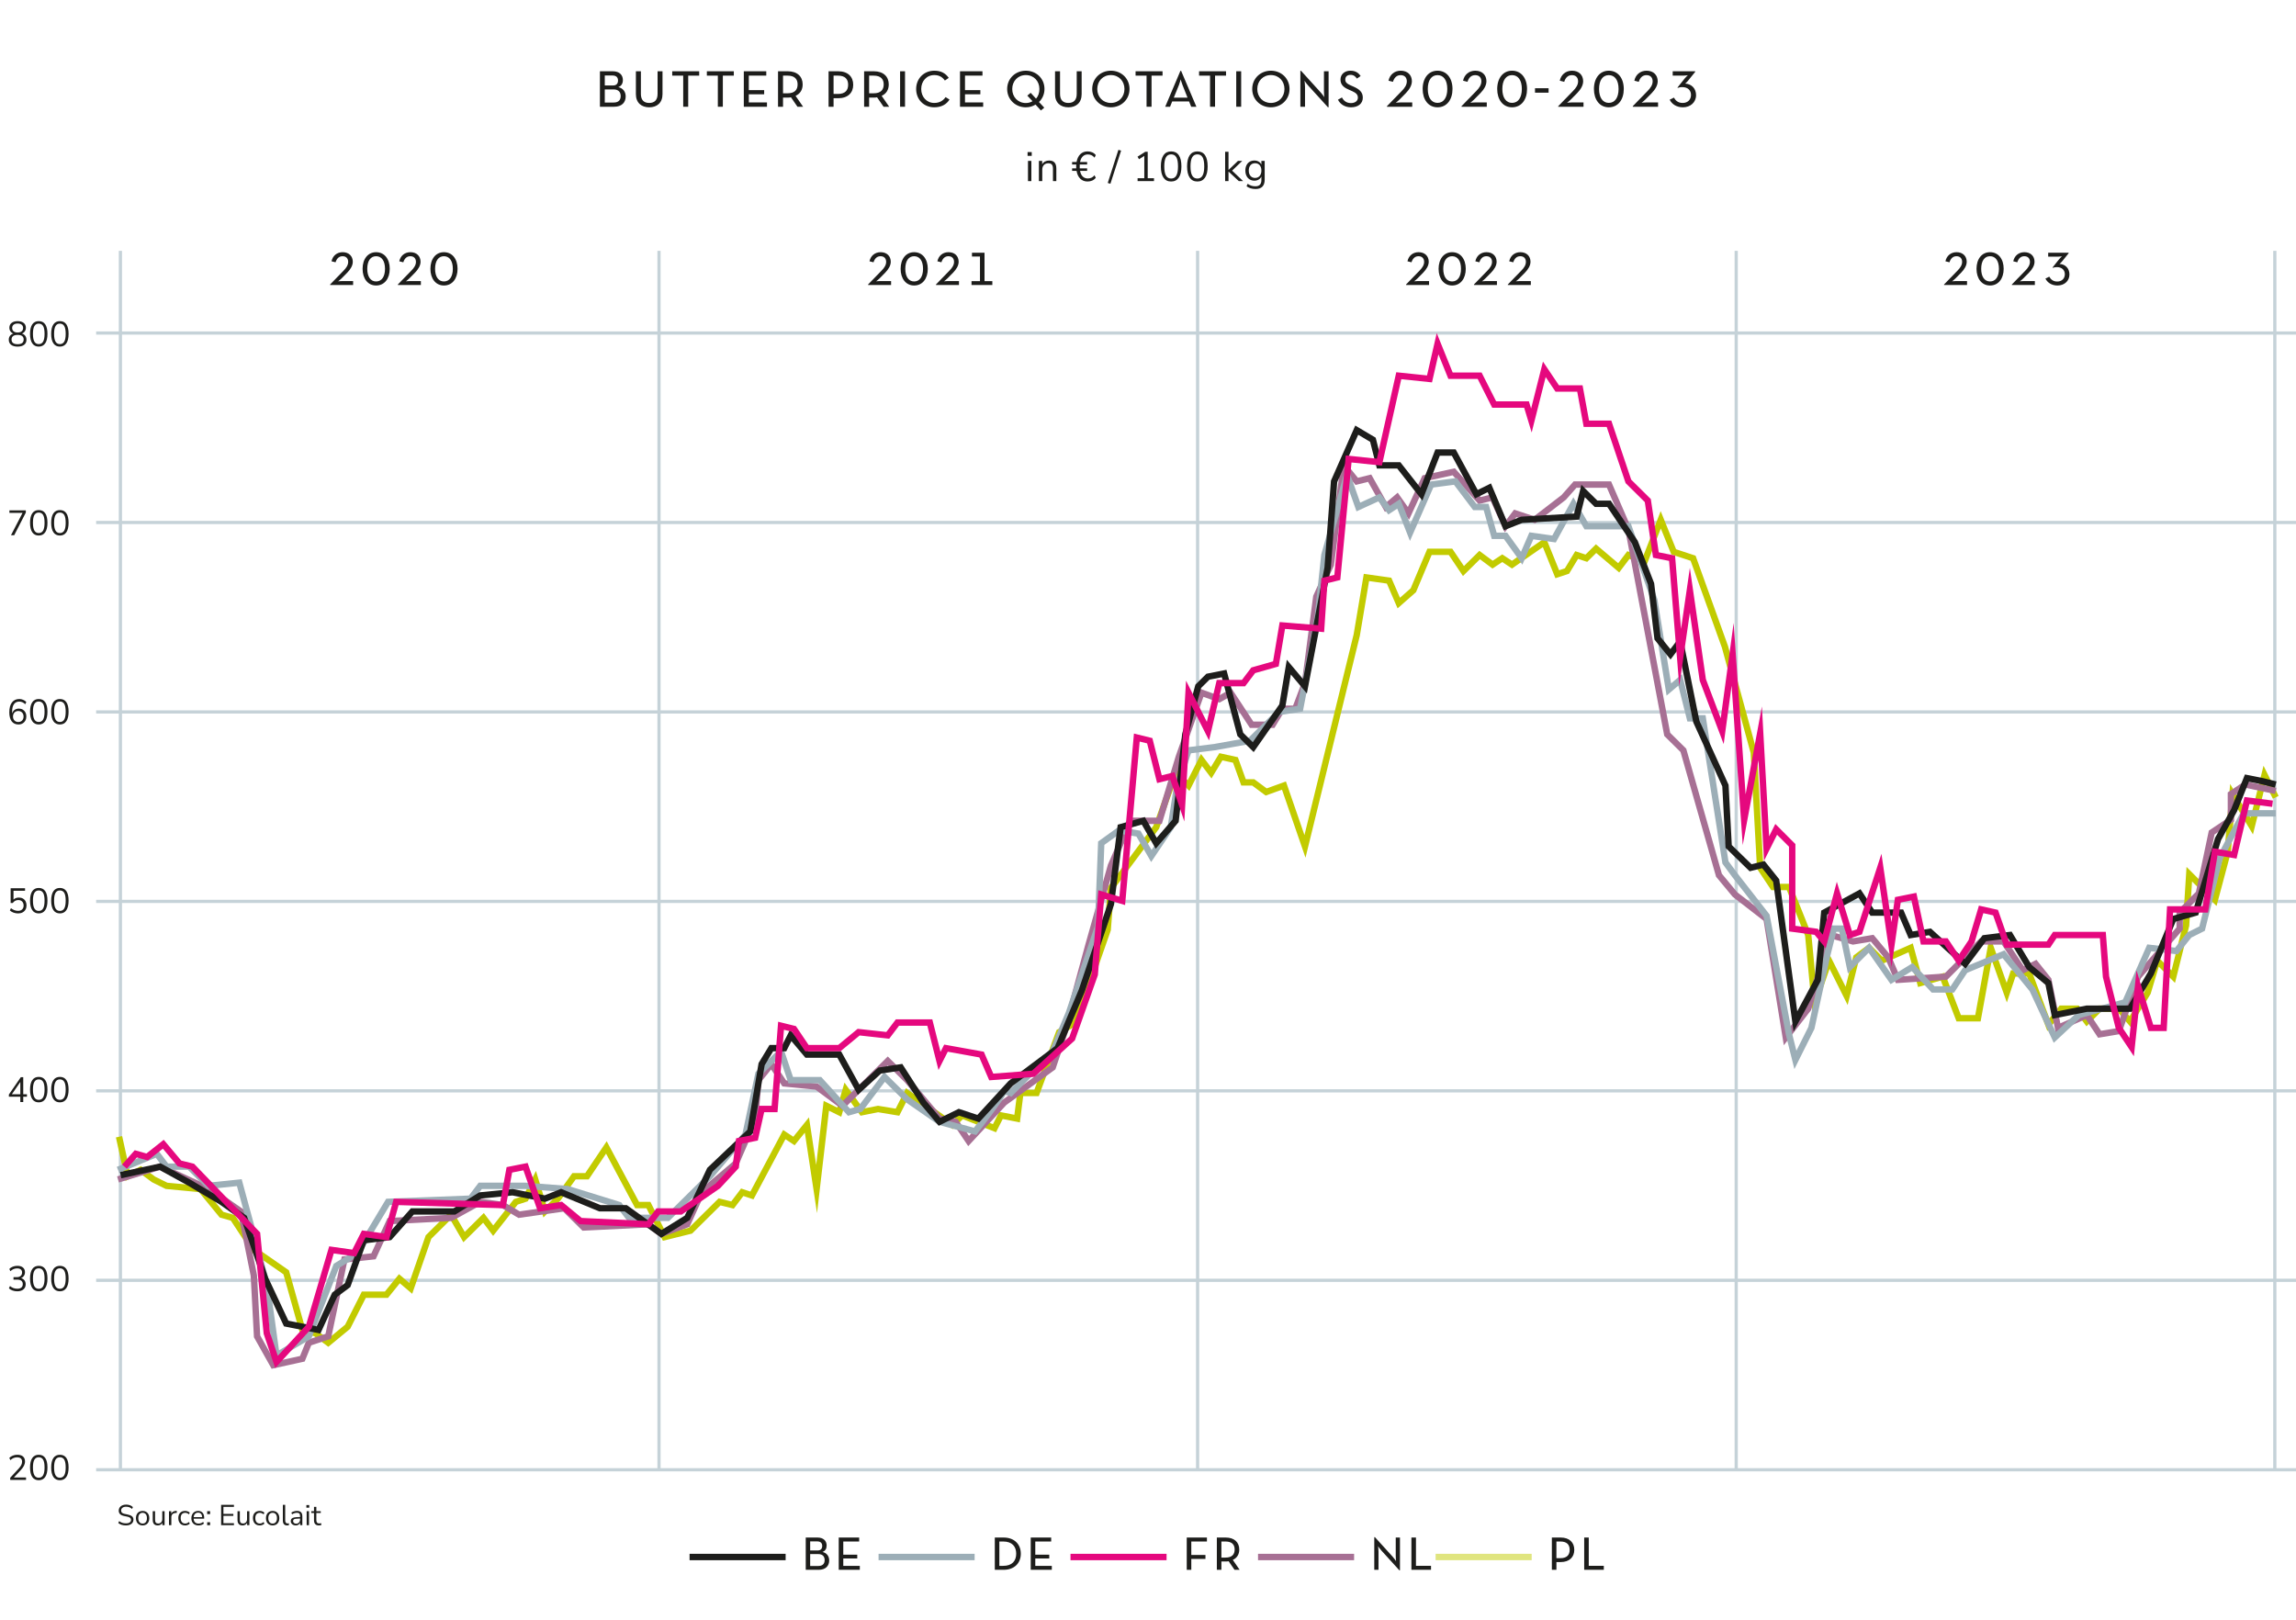 <?xml version="1.0" encoding="utf-8"?>
<!-- Generator: Adobe Illustrator 27.0.1, SVG Export Plug-In . SVG Version: 6.00 Build 0)  -->
<svg version="1.1" id="Laag_1" xmlns="http://www.w3.org/2000/svg" xmlns:xlink="http://www.w3.org/1999/xlink" x="0px" y="0px"
	 viewBox="0 0 717 506" enable-background="new 0 0 717 506" xml:space="preserve">
<rect fill="#FFFFFF" width="717" height="506"/>
<g>
	<g>
		
			<line fill="none" stroke="#1D1D1B" stroke-width="2" stroke-miterlimit="10" x1="215.341" y1="486.244" x2="245.341" y2="486.244"/>
	</g>
	<g>
		<g>
			<path fill="#1D1D1B" d="M251.622,480.162h3.661c1.94,0,2.86,1.12,2.86,2.48c0,0.98-0.4,1.7-1.3,2.021c1.3,0.3,2.1,1.28,2.1,2.66
				c0,1.7-1.12,2.921-3.281,2.921h-4.041v-10.082H251.622z M255.302,484.203c1.04,0,1.46-0.58,1.46-1.421
				c0-0.84-0.46-1.42-1.601-1.42h-2.16v2.841H255.302z M255.543,489.044c1.42,0,1.98-0.76,1.98-1.841c0-1.1-0.62-1.88-2-1.88h-2.521
				v3.721H255.543z"/>
			<path fill="#1D1D1B" d="M261.921,480.162h6.381v1.24h-4.961v4.121h4.361v1.18h-4.361v2.32h5.161v1.221h-6.581L261.921,480.162
				L261.921,480.162z"/>
		</g>
	</g>
	<g>
		<line fill="none" stroke="#9CAEB7" stroke-width="2" stroke-miterlimit="10" x1="274.36" y1="486.244" x2="304.36" y2="486.244"/>
	</g>
	<g>
		<g>
			<path fill="#1D1D1B" d="M310.66,480.162h2.741c3.28,0,5.381,2.021,5.381,5.041s-2.101,5.041-5.381,5.041h-2.741V480.162z
				 M313.301,489.004c2.761,0,4.041-1.54,4.041-3.801c0-2.24-1.28-3.801-4.041-3.801h-1.22v7.602H313.301z"/>
			<path fill="#1D1D1B" d="M321.88,480.162h6.382v1.24h-4.961v4.121h4.36v1.18h-4.36v2.32h5.161v1.221h-6.582V480.162z"/>
		</g>
	</g>
	<g>
		<line fill="none" stroke="#E5087E" stroke-width="2" stroke-miterlimit="10" x1="334.3" y1="486.244" x2="364.3" y2="486.244"/>
	</g>
	<g>
		<g>
			<path fill="#1D1D1B" d="M370.601,480.162h6.302v1.24h-4.881v4.201h4.421v1.24h-4.421v3.4h-1.421V480.162z"/>
			<path fill="#1D1D1B" d="M387.122,490.244h-1.601l-1.841-2.681c-0.279,0.061-0.6,0.08-0.92,0.08h-1.34v2.601H380v-10.082h2.761
				c2.701,0,4.241,1.5,4.241,3.74c0,1.521-0.721,2.661-2.021,3.241L387.122,490.244z M382.701,486.423c2.08,0,2.86-1.04,2.86-2.521
				c0-1.46-0.78-2.5-2.86-2.5h-1.28v5.021H382.701z"/>
		</g>
	</g>
	<g>
		<line fill="none" stroke="#A77094" stroke-width="2" stroke-miterlimit="10" x1="392.86" y1="486.244" x2="422.86" y2="486.244"/>
	</g>
	<g>
		<g>
			<path fill="#1D1D1B" d="M431.421,484.263c-0.521-0.56-1.08-1.4-1.08-1.4s0.14,0.921,0.14,1.7v5.682h-1.32v-10.202h0.2
				l5.501,6.062c0.561,0.6,1.101,1.42,1.101,1.42s-0.1-0.92-0.1-1.681v-5.681h1.32v10.222h-0.2L431.421,484.263z"/>
			<path fill="#1D1D1B" d="M440.76,480.162h1.421v8.842h4.701v1.24h-6.122L440.76,480.162L440.76,480.162z"/>
		</g>
	</g>
	<g>
		
			<line fill="none" stroke="#E0E57F" stroke-width="2" stroke-miterlimit="10" x1="448.319" y1="486.244" x2="478.319" y2="486.244"/>
	</g>
	<g>
		<g>
			<path fill="#1D1D1B" d="M484.619,480.162h2.741c2.761,0,4.261,1.561,4.261,3.841c0,2.261-1.5,3.82-4.261,3.82h-1.32v2.421h-1.421
				V480.162z M487.3,486.604c2.061,0,2.881-1.061,2.881-2.601c0-1.58-0.84-2.601-2.881-2.601h-1.26v5.201h1.26V486.604z"/>
			<path fill="#1D1D1B" d="M494.719,480.162h1.421v8.842h4.701v1.24h-6.122L494.719,480.162L494.719,480.162z"/>
		</g>
	</g>
	<g>
		<g>
			<path fill="#1D1D1B" d="M5.5,108.241c-0.873,0-1.551-0.188-2.035-0.566c-0.484-0.377-0.726-0.907-0.726-1.589
				c0-0.477,0.13-0.884,0.391-1.222c0.26-0.337,0.606-0.568,1.04-0.692c-0.389-0.146-0.693-0.382-0.913-0.704
				c-0.22-0.323-0.33-0.693-0.33-1.111c0-0.652,0.232-1.16,0.698-1.523s1.091-0.544,1.875-0.544s1.412,0.181,1.881,0.544
				c0.469,0.363,0.704,0.871,0.704,1.523c0,0.418-0.112,0.79-0.335,1.116c-0.224,0.327-0.526,0.56-0.907,0.699
				c0.433,0.124,0.777,0.355,1.034,0.692c0.257,0.338,0.385,0.745,0.385,1.222c0,0.682-0.242,1.212-0.726,1.589
				C7.051,108.053,6.373,108.241,5.5,108.241z M5.5,107.493c1.261,0,1.892-0.487,1.892-1.463c0-0.96-0.631-1.44-1.892-1.44
				s-1.892,0.48-1.892,1.44C3.609,107.006,4.239,107.493,5.5,107.493z M5.5,103.842c0.536,0,0.955-0.127,1.26-0.38
				c0.304-0.253,0.457-0.596,0.457-1.028c0-0.44-0.152-0.783-0.457-1.028c-0.305-0.246-0.724-0.369-1.26-0.369
				c-0.535,0-0.953,0.123-1.254,0.369c-0.301,0.245-0.451,0.588-0.451,1.028c0,0.433,0.15,0.775,0.451,1.028
				S4.965,103.842,5.5,103.842z"/>
			<path fill="#1D1D1B" d="M12.1,108.241c-0.887,0-1.562-0.341-2.024-1.022c-0.462-0.683-0.693-1.668-0.693-2.959
				c0-1.298,0.231-2.284,0.693-2.959s1.137-1.012,2.024-1.012c0.895,0,1.571,0.335,2.03,1.006c0.458,0.671,0.688,1.655,0.688,2.954
				c0,1.298-0.233,2.287-0.699,2.97C13.653,107.9,12.981,108.241,12.1,108.241z M12.1,107.461c0.616,0,1.073-0.261,1.37-0.781
				s0.446-1.331,0.446-2.431c0-1.101-0.147-1.905-0.44-2.415c-0.293-0.51-0.751-0.765-1.375-0.765c-0.616,0-1.072,0.257-1.369,0.771
				c-0.297,0.513-0.446,1.316-0.446,2.409c0,1.1,0.148,1.91,0.446,2.431C11.028,107.2,11.484,107.461,12.1,107.461z"/>
			<path fill="#1D1D1B" d="M18.7,108.241c-0.887,0-1.562-0.341-2.024-1.022c-0.462-0.683-0.693-1.668-0.693-2.959
				c0-1.298,0.231-2.284,0.693-2.959s1.137-1.012,2.024-1.012c0.895,0,1.571,0.335,2.03,1.006c0.458,0.671,0.688,1.655,0.688,2.954
				c0,1.298-0.233,2.287-0.699,2.97C20.253,107.9,19.58,108.241,18.7,108.241z M18.7,107.461c0.616,0,1.073-0.261,1.37-0.781
				s0.446-1.331,0.446-2.431c0-1.101-0.147-1.905-0.44-2.415c-0.293-0.51-0.751-0.765-1.375-0.765c-0.616,0-1.072,0.257-1.369,0.771
				c-0.297,0.513-0.446,1.316-0.446,2.409c0,1.1,0.148,1.91,0.446,2.431C17.628,107.2,18.084,107.461,18.7,107.461z"/>
		</g>
	</g>
	<g>
		<g>
			<path fill="#1D1D1B" d="M3.432,167.146l3.608-6.974H2.937v-0.781h5.126v0.682l-3.63,7.073H3.432z"/>
			<path fill="#1D1D1B" d="M12.1,167.245c-0.887,0-1.562-0.341-2.024-1.022c-0.462-0.683-0.693-1.668-0.693-2.959
				c0-1.298,0.231-2.284,0.693-2.959s1.137-1.012,2.024-1.012c0.895,0,1.571,0.335,2.03,1.006c0.458,0.671,0.688,1.655,0.688,2.954
				c0,1.298-0.233,2.287-0.699,2.97C13.653,166.904,12.981,167.245,12.1,167.245z M12.1,166.465c0.616,0,1.073-0.261,1.37-0.781
				s0.446-1.331,0.446-2.431c0-1.101-0.147-1.905-0.44-2.415c-0.293-0.51-0.751-0.765-1.375-0.765c-0.616,0-1.072,0.257-1.369,0.771
				c-0.297,0.513-0.446,1.316-0.446,2.409c0,1.1,0.148,1.91,0.446,2.431C11.028,166.204,11.484,166.465,12.1,166.465z"/>
			<path fill="#1D1D1B" d="M18.7,167.245c-0.887,0-1.562-0.341-2.024-1.022c-0.462-0.683-0.693-1.668-0.693-2.959
				c0-1.298,0.231-2.284,0.693-2.959s1.137-1.012,2.024-1.012c0.895,0,1.571,0.335,2.03,1.006c0.458,0.671,0.688,1.655,0.688,2.954
				c0,1.298-0.233,2.287-0.699,2.97C20.253,166.904,19.58,167.245,18.7,167.245z M18.7,166.465c0.616,0,1.073-0.261,1.37-0.781
				s0.446-1.331,0.446-2.431c0-1.101-0.147-1.905-0.44-2.415c-0.293-0.51-0.751-0.765-1.375-0.765c-0.616,0-1.072,0.257-1.369,0.771
				c-0.297,0.513-0.446,1.316-0.446,2.409c0,1.1,0.148,1.91,0.446,2.431C17.628,166.204,18.084,166.465,18.7,166.465z"/>
		</g>
	</g>
	<g>
		<g>
			<path fill="#1D1D1B" d="M5.764,226.249c-0.917,0-1.623-0.331-2.118-0.995s-0.742-1.593-0.742-2.788
				c0-1.343,0.275-2.373,0.825-3.092c0.55-0.718,1.32-1.077,2.31-1.077c0.396,0,0.794,0.084,1.194,0.253
				c0.399,0.168,0.728,0.396,0.984,0.682l-0.33,0.704c-0.271-0.278-0.566-0.487-0.886-0.627c-0.319-0.14-0.647-0.209-0.984-0.209
				c-0.719,0-1.271,0.268-1.655,0.803c-0.385,0.535-0.578,1.331-0.578,2.387v0.539c0.139-0.483,0.398-0.861,0.775-1.133
				c0.378-0.271,0.823-0.407,1.336-0.407c0.455,0,0.858,0.104,1.21,0.313s0.627,0.497,0.825,0.864
				c0.198,0.366,0.297,0.788,0.297,1.265c0,0.491-0.104,0.926-0.313,1.304s-0.499,0.675-0.869,0.891
				C6.675,226.142,6.248,226.249,5.764,226.249z M5.709,225.479c0.491,0,0.889-0.157,1.194-0.473
				c0.304-0.315,0.457-0.73,0.457-1.243c0-0.506-0.152-0.919-0.457-1.237c-0.305-0.319-0.703-0.479-1.194-0.479
				s-0.889,0.159-1.193,0.479c-0.304,0.318-0.457,0.731-0.457,1.237c0,0.513,0.152,0.928,0.457,1.243S5.218,225.479,5.709,225.479z"
				/>
			<path fill="#1D1D1B" d="M12.1,226.249c-0.887,0-1.562-0.341-2.024-1.022c-0.462-0.683-0.693-1.668-0.693-2.959
				c0-1.298,0.231-2.284,0.693-2.959s1.137-1.012,2.024-1.012c0.895,0,1.571,0.335,2.03,1.006c0.458,0.671,0.688,1.655,0.688,2.954
				c0,1.298-0.233,2.287-0.699,2.97C13.653,225.908,12.981,226.249,12.1,226.249z M12.1,225.469c0.616,0,1.073-0.261,1.37-0.781
				s0.446-1.331,0.446-2.431c0-1.101-0.147-1.905-0.44-2.415c-0.293-0.51-0.751-0.765-1.375-0.765c-0.616,0-1.072,0.257-1.369,0.771
				c-0.297,0.513-0.446,1.316-0.446,2.409c0,1.1,0.148,1.91,0.446,2.431C11.028,225.208,11.484,225.469,12.1,225.469z"/>
			<path fill="#1D1D1B" d="M18.7,226.249c-0.887,0-1.562-0.341-2.024-1.022c-0.462-0.683-0.693-1.668-0.693-2.959
				c0-1.298,0.231-2.284,0.693-2.959s1.137-1.012,2.024-1.012c0.895,0,1.571,0.335,2.03,1.006c0.458,0.671,0.688,1.655,0.688,2.954
				c0,1.298-0.233,2.287-0.699,2.97C20.253,225.908,19.58,226.249,18.7,226.249z M18.7,225.469c0.616,0,1.073-0.261,1.37-0.781
				s0.446-1.331,0.446-2.431c0-1.101-0.147-1.905-0.44-2.415c-0.293-0.51-0.751-0.765-1.375-0.765c-0.616,0-1.072,0.257-1.369,0.771
				c-0.297,0.513-0.446,1.316-0.446,2.409c0,1.1,0.148,1.91,0.446,2.431C17.628,225.208,18.084,225.469,18.7,225.469z"/>
		</g>
	</g>
	<g>
		<g>
			<path fill="#1D1D1B" d="M5.665,285.253c-0.499,0-0.975-0.08-1.43-0.241c-0.455-0.162-0.84-0.389-1.155-0.683l0.341-0.715
				c0.682,0.558,1.426,0.836,2.233,0.836c0.535,0,0.957-0.15,1.265-0.451s0.462-0.696,0.462-1.188c0-0.506-0.147-0.921-0.44-1.243
				c-0.293-0.322-0.697-0.484-1.21-0.484c-0.741,0-1.324,0.309-1.749,0.924h-0.66V277.4h4.499v0.77H4.214v2.772
				c0.425-0.426,0.986-0.638,1.683-0.638c0.484,0,0.906,0.103,1.265,0.308s0.636,0.493,0.831,0.863s0.292,0.802,0.292,1.293
				c0,0.483-0.106,0.913-0.319,1.287c-0.213,0.374-0.516,0.667-0.908,0.88C6.664,285.147,6.2,285.253,5.665,285.253z"/>
			<path fill="#1D1D1B" d="M12.1,285.253c-0.887,0-1.562-0.341-2.024-1.022c-0.462-0.683-0.693-1.668-0.693-2.959
				c0-1.298,0.231-2.284,0.693-2.959s1.137-1.012,2.024-1.012c0.895,0,1.571,0.335,2.03,1.006c0.458,0.671,0.688,1.655,0.688,2.954
				c0,1.298-0.233,2.287-0.699,2.97C13.653,284.912,12.981,285.253,12.1,285.253z M12.1,284.473c0.616,0,1.073-0.261,1.37-0.781
				s0.446-1.331,0.446-2.431c0-1.101-0.147-1.905-0.44-2.415c-0.293-0.51-0.751-0.765-1.375-0.765c-0.616,0-1.072,0.257-1.369,0.771
				c-0.297,0.513-0.446,1.316-0.446,2.409c0,1.1,0.148,1.91,0.446,2.431C11.028,284.212,11.484,284.473,12.1,284.473z"/>
			<path fill="#1D1D1B" d="M18.7,285.253c-0.887,0-1.562-0.341-2.024-1.022c-0.462-0.683-0.693-1.668-0.693-2.959
				c0-1.298,0.231-2.284,0.693-2.959s1.137-1.012,2.024-1.012c0.895,0,1.571,0.335,2.03,1.006c0.458,0.671,0.688,1.655,0.688,2.954
				c0,1.298-0.233,2.287-0.699,2.97C20.253,284.912,19.58,285.253,18.7,285.253z M18.7,284.473c0.616,0,1.073-0.261,1.37-0.781
				s0.446-1.331,0.446-2.431c0-1.101-0.147-1.905-0.44-2.415c-0.293-0.51-0.751-0.765-1.375-0.765c-0.616,0-1.072,0.257-1.369,0.771
				c-0.297,0.513-0.446,1.316-0.446,2.409c0,1.1,0.148,1.91,0.446,2.431C17.628,284.212,18.084,284.473,18.7,284.473z"/>
		</g>
	</g>
	<g>
		<g>
			<path fill="#1D1D1B" d="M6.347,344.159v-1.661H2.772v-0.682l3.729-5.412H7.26v5.324h1.155v0.77H7.26v1.661H6.347z M6.347,341.729
				v-3.839l-2.64,3.839H6.347z"/>
			<path fill="#1D1D1B" d="M12.1,344.258c-0.887,0-1.562-0.341-2.024-1.022c-0.462-0.683-0.693-1.668-0.693-2.959
				c0-1.298,0.231-2.284,0.693-2.959s1.137-1.012,2.024-1.012c0.895,0,1.571,0.335,2.03,1.006c0.458,0.671,0.688,1.655,0.688,2.954
				c0,1.298-0.233,2.287-0.699,2.97C13.653,343.917,12.981,344.258,12.1,344.258z M12.1,343.478c0.616,0,1.073-0.261,1.37-0.781
				s0.446-1.331,0.446-2.431c0-1.101-0.147-1.905-0.44-2.415c-0.293-0.51-0.751-0.765-1.375-0.765c-0.616,0-1.072,0.257-1.369,0.771
				c-0.297,0.513-0.446,1.316-0.446,2.409c0,1.1,0.148,1.91,0.446,2.431C11.028,343.217,11.484,343.478,12.1,343.478z"/>
			<path fill="#1D1D1B" d="M18.7,344.258c-0.887,0-1.562-0.341-2.024-1.022c-0.462-0.683-0.693-1.668-0.693-2.959
				c0-1.298,0.231-2.284,0.693-2.959s1.137-1.012,2.024-1.012c0.895,0,1.571,0.335,2.03,1.006c0.458,0.671,0.688,1.655,0.688,2.954
				c0,1.298-0.233,2.287-0.699,2.97C20.253,343.917,19.58,344.258,18.7,344.258z M18.7,343.478c0.616,0,1.073-0.261,1.37-0.781
				s0.446-1.331,0.446-2.431c0-1.101-0.147-1.905-0.44-2.415c-0.293-0.51-0.751-0.765-1.375-0.765c-0.616,0-1.072,0.257-1.369,0.771
				c-0.297,0.513-0.446,1.316-0.446,2.409c0,1.1,0.148,1.91,0.446,2.431C17.628,343.217,18.084,343.478,18.7,343.478z"/>
		</g>
	</g>
	<g>
		<g>
			<path fill="#1D1D1B" d="M5.412,403.262c-0.513,0-1.001-0.078-1.463-0.236c-0.462-0.157-0.851-0.387-1.166-0.688l0.33-0.715
				c0.359,0.293,0.722,0.506,1.089,0.638c0.367,0.133,0.763,0.198,1.188,0.198c0.557,0,0.984-0.123,1.282-0.368
				c0.297-0.246,0.445-0.607,0.445-1.084c0-0.454-0.15-0.799-0.451-1.034c-0.301-0.234-0.737-0.352-1.309-0.352H4.214v-0.781H5.28
				c0.499,0,0.893-0.13,1.183-0.391c0.29-0.26,0.434-0.617,0.434-1.072c0-0.403-0.134-0.715-0.401-0.935
				c-0.268-0.221-0.647-0.33-1.138-0.33c-0.807,0-1.511,0.293-2.112,0.88l-0.33-0.704c0.286-0.308,0.651-0.548,1.095-0.721
				c0.443-0.172,0.911-0.258,1.402-0.258c0.748,0,1.333,0.176,1.754,0.527c0.422,0.353,0.633,0.84,0.633,1.463
				c0,0.433-0.11,0.812-0.33,1.139c-0.22,0.326-0.524,0.563-0.913,0.71c0.462,0.124,0.821,0.354,1.078,0.688
				c0.256,0.333,0.385,0.746,0.385,1.237c0,0.667-0.233,1.199-0.698,1.595C6.855,403.064,6.219,403.262,5.412,403.262z"/>
			<path fill="#1D1D1B" d="M12.1,403.262c-0.887,0-1.562-0.341-2.024-1.022c-0.462-0.683-0.693-1.668-0.693-2.959
				c0-1.298,0.231-2.284,0.693-2.959s1.137-1.012,2.024-1.012c0.895,0,1.571,0.335,2.03,1.006c0.458,0.671,0.688,1.655,0.688,2.954
				c0,1.298-0.233,2.287-0.699,2.97C13.653,402.921,12.981,403.262,12.1,403.262z M12.1,402.481c0.616,0,1.073-0.261,1.37-0.781
				s0.446-1.331,0.446-2.431c0-1.101-0.147-1.905-0.44-2.415c-0.293-0.51-0.751-0.765-1.375-0.765c-0.616,0-1.072,0.257-1.369,0.771
				c-0.297,0.513-0.446,1.316-0.446,2.409c0,1.1,0.148,1.91,0.446,2.431C11.028,402.221,11.484,402.481,12.1,402.481z"/>
			<path fill="#1D1D1B" d="M18.7,403.262c-0.887,0-1.562-0.341-2.024-1.022c-0.462-0.683-0.693-1.668-0.693-2.959
				c0-1.298,0.231-2.284,0.693-2.959s1.137-1.012,2.024-1.012c0.895,0,1.571,0.335,2.03,1.006c0.458,0.671,0.688,1.655,0.688,2.954
				c0,1.298-0.233,2.287-0.699,2.97C20.253,402.921,19.58,403.262,18.7,403.262z M18.7,402.481c0.616,0,1.073-0.261,1.37-0.781
				s0.446-1.331,0.446-2.431c0-1.101-0.147-1.905-0.44-2.415c-0.293-0.51-0.751-0.765-1.375-0.765c-0.616,0-1.072,0.257-1.369,0.771
				c-0.297,0.513-0.446,1.316-0.446,2.409c0,1.1,0.148,1.91,0.446,2.431C17.628,402.221,18.084,402.481,18.7,402.481z"/>
		</g>
	</g>
	<g>
		<g>
			<path fill="#1D1D1B" d="M3.191,462.167v-0.682l2.651-2.86c0.374-0.41,0.644-0.784,0.809-1.122
				c0.165-0.337,0.247-0.682,0.247-1.034c0-0.901-0.524-1.353-1.573-1.353c-0.785,0-1.478,0.293-2.079,0.88l-0.341-0.704
				c0.286-0.293,0.65-0.529,1.094-0.71c0.444-0.179,0.911-0.269,1.403-0.269c0.777,0,1.373,0.181,1.787,0.544
				c0.415,0.363,0.622,0.878,0.622,1.546c0,0.462-0.114,0.915-0.341,1.358c-0.228,0.443-0.576,0.915-1.045,1.413l-2.079,2.223H8.13
				v0.77L3.191,462.167L3.191,462.167z"/>
			<path fill="#1D1D1B" d="M12.1,462.266c-0.887,0-1.562-0.341-2.024-1.022c-0.462-0.683-0.693-1.668-0.693-2.959
				c0-1.298,0.231-2.284,0.693-2.959s1.137-1.012,2.024-1.012c0.895,0,1.571,0.335,2.03,1.006c0.458,0.671,0.688,1.655,0.688,2.954
				c0,1.298-0.233,2.287-0.699,2.97C13.653,461.925,12.981,462.266,12.1,462.266z M12.1,461.485c0.616,0,1.073-0.261,1.37-0.781
				s0.446-1.331,0.446-2.431c0-1.101-0.147-1.905-0.44-2.415c-0.293-0.51-0.751-0.765-1.375-0.765c-0.616,0-1.072,0.257-1.369,0.771
				c-0.297,0.513-0.446,1.316-0.446,2.409c0,1.1,0.148,1.91,0.446,2.431C11.028,461.225,11.484,461.485,12.1,461.485z"/>
			<path fill="#1D1D1B" d="M18.7,462.266c-0.887,0-1.562-0.341-2.024-1.022c-0.462-0.683-0.693-1.668-0.693-2.959
				c0-1.298,0.231-2.284,0.693-2.959s1.137-1.012,2.024-1.012c0.895,0,1.571,0.335,2.03,1.006c0.458,0.671,0.688,1.655,0.688,2.954
				c0,1.298-0.233,2.287-0.699,2.97C20.253,461.925,19.58,462.266,18.7,462.266z M18.7,461.485c0.616,0,1.073-0.261,1.37-0.781
				s0.446-1.331,0.446-2.431c0-1.101-0.147-1.905-0.44-2.415c-0.293-0.51-0.751-0.765-1.375-0.765c-0.616,0-1.072,0.257-1.369,0.771
				c-0.297,0.513-0.446,1.316-0.446,2.409c0,1.1,0.148,1.91,0.446,2.431C17.628,461.225,18.084,461.485,18.7,461.485z"/>
		</g>
	</g>
	<g>
		<g>
			<path fill="#1D1D1B" d="M39.335,476.385c-0.498,0-0.948-0.064-1.35-0.193s-0.75-0.316-1.044-0.562l0.261-0.594
				c0.306,0.233,0.627,0.407,0.963,0.521s0.726,0.171,1.17,0.171c0.54,0,0.94-0.101,1.202-0.302c0.261-0.2,0.392-0.466,0.392-0.796
				c0-0.264-0.095-0.474-0.284-0.63s-0.505-0.279-0.95-0.369l-0.936-0.189c-0.564-0.12-0.985-0.316-1.264-0.589
				c-0.279-0.273-0.418-0.638-0.418-1.094c0-0.378,0.097-0.708,0.292-0.99c0.195-0.282,0.466-0.501,0.814-0.657
				c0.348-0.155,0.75-0.233,1.206-0.233c0.426,0,0.822,0.067,1.188,0.202s0.675,0.329,0.927,0.581l-0.261,0.575
				c-0.27-0.245-0.555-0.424-0.855-0.535s-0.636-0.166-1.008-0.166c-0.474,0-0.852,0.109-1.134,0.328
				c-0.282,0.219-0.423,0.509-0.423,0.868c0,0.288,0.088,0.517,0.265,0.685s0.467,0.291,0.869,0.369l0.936,0.197
				c0.606,0.126,1.054,0.316,1.345,0.572c0.291,0.255,0.437,0.602,0.437,1.039c0,0.354-0.094,0.666-0.283,0.936
				c-0.189,0.271-0.459,0.48-0.81,0.631C40.231,476.31,39.815,476.385,39.335,476.385z"/>
			<path fill="#1D1D1B" d="M44.537,476.385c-0.426,0-0.795-0.093-1.107-0.279s-0.554-0.448-0.725-0.787s-0.256-0.739-0.256-1.201
				c0-0.463,0.085-0.863,0.256-1.202s0.413-0.602,0.725-0.787c0.312-0.187,0.681-0.279,1.107-0.279c0.42,0,0.788,0.093,1.103,0.279
				c0.315,0.186,0.558,0.448,0.729,0.787s0.256,0.739,0.256,1.202c0,0.462-0.085,0.862-0.256,1.201s-0.414,0.602-0.729,0.787
				C45.325,476.292,44.957,476.385,44.537,476.385z M44.537,475.8c0.408,0,0.735-0.146,0.981-0.437s0.369-0.707,0.369-1.246
				c0-0.546-0.123-0.964-0.369-1.252c-0.246-0.287-0.573-0.432-0.981-0.432c-0.414,0-0.743,0.145-0.985,0.432
				c-0.243,0.288-0.365,0.706-0.365,1.252c0,0.539,0.122,0.955,0.365,1.246S44.123,475.8,44.537,475.8z"/>
			<path fill="#1D1D1B" d="M49.271,476.385c-1.05,0-1.575-0.579-1.575-1.737v-2.718h0.729v2.709c0,0.39,0.079,0.678,0.238,0.864
				s0.41,0.278,0.751,0.278c0.372,0,0.675-0.124,0.909-0.373s0.351-0.58,0.351-0.994v-2.484h0.729v4.374h-0.711v-0.738
				c-0.138,0.265-0.332,0.467-0.58,0.607C49.863,476.314,49.583,476.385,49.271,476.385z"/>
			<path fill="#1D1D1B" d="M52.772,476.304v-4.374h0.711v0.783c0.234-0.528,0.714-0.819,1.44-0.873l0.261-0.027l0.054,0.63
				l-0.459,0.055c-0.414,0.035-0.729,0.166-0.945,0.392c-0.216,0.225-0.324,0.532-0.324,0.922v2.493h-0.738V476.304z"/>
			<path fill="#1D1D1B" d="M57.803,476.385c-0.438,0-0.816-0.095-1.134-0.283c-0.318-0.189-0.562-0.456-0.733-0.802
				c-0.171-0.345-0.256-0.748-0.256-1.21c0-0.696,0.189-1.243,0.567-1.643s0.897-0.599,1.557-0.599c0.27,0,0.537,0.048,0.801,0.145
				c0.264,0.096,0.483,0.23,0.657,0.404l-0.252,0.531c-0.174-0.168-0.365-0.291-0.572-0.369s-0.403-0.117-0.589-0.117
				c-0.456,0-0.807,0.143-1.053,0.428s-0.369,0.694-0.369,1.229c0,0.522,0.123,0.935,0.369,1.237
				c0.246,0.304,0.597,0.455,1.053,0.455c0.186,0,0.382-0.039,0.589-0.117s0.397-0.204,0.572-0.378l0.252,0.531
				c-0.174,0.174-0.395,0.311-0.662,0.409S58.067,476.385,57.803,476.385z"/>
			<path fill="#1D1D1B" d="M61.997,476.385c-0.69,0-1.236-0.202-1.638-0.607s-0.603-0.955-0.603-1.651c0-0.45,0.09-0.848,0.27-1.192
				c0.18-0.346,0.427-0.612,0.742-0.802c0.315-0.188,0.68-0.283,1.094-0.283c0.594,0,1.059,0.19,1.395,0.571
				c0.336,0.382,0.504,0.905,0.504,1.57v0.279h-3.294c0.024,0.498,0.168,0.878,0.432,1.139c0.264,0.261,0.63,0.392,1.098,0.392
				c0.264,0,0.516-0.041,0.756-0.122c0.24-0.08,0.468-0.214,0.684-0.4l0.252,0.514c-0.198,0.186-0.45,0.331-0.756,0.437
				C62.627,476.332,62.315,476.385,61.997,476.385z M61.88,472.389c-0.414,0-0.741,0.129-0.981,0.387
				c-0.24,0.259-0.381,0.598-0.423,1.018h2.655c-0.018-0.444-0.134-0.789-0.347-1.035S62.27,472.389,61.88,472.389z"/>
			<path fill="#1D1D1B" d="M64.697,472.848v-0.918h0.918v0.918H64.697z M64.697,476.304v-0.918h0.918v0.918H64.697z"/>
			<path fill="#1D1D1B" d="M69.053,476.304v-6.345h4.005v0.621h-3.285v2.195h3.096v0.621h-3.096v2.286h3.285v0.621L69.053,476.304
				L69.053,476.304z"/>
			<path fill="#1D1D1B" d="M75.749,476.385c-1.05,0-1.575-0.579-1.575-1.737v-2.718h0.729v2.709c0,0.39,0.079,0.678,0.238,0.864
				s0.41,0.278,0.751,0.278c0.372,0,0.675-0.124,0.909-0.373c0.234-0.249,0.351-0.58,0.351-0.994v-2.484h0.729v4.374H77.17v-0.738
				c-0.138,0.265-0.332,0.467-0.58,0.607C76.341,476.314,76.061,476.385,75.749,476.385z"/>
			<path fill="#1D1D1B" d="M81.104,476.385c-0.438,0-0.816-0.095-1.134-0.283c-0.318-0.189-0.562-0.456-0.733-0.802
				c-0.171-0.345-0.256-0.748-0.256-1.21c0-0.696,0.189-1.243,0.567-1.643s0.897-0.599,1.557-0.599c0.27,0,0.537,0.048,0.801,0.145
				c0.264,0.096,0.483,0.23,0.657,0.404l-0.252,0.531c-0.174-0.168-0.365-0.291-0.572-0.369s-0.403-0.117-0.589-0.117
				c-0.456,0-0.807,0.143-1.053,0.428s-0.369,0.694-0.369,1.229c0,0.522,0.123,0.935,0.369,1.237
				c0.246,0.304,0.597,0.455,1.053,0.455c0.186,0,0.382-0.039,0.589-0.117s0.397-0.204,0.572-0.378l0.252,0.531
				c-0.174,0.174-0.395,0.311-0.662,0.409S81.367,476.385,81.104,476.385z"/>
			<path fill="#1D1D1B" d="M85.144,476.385c-0.426,0-0.795-0.093-1.107-0.279c-0.312-0.186-0.554-0.448-0.725-0.787
				s-0.256-0.739-0.256-1.201c0-0.463,0.085-0.863,0.256-1.202s0.413-0.602,0.725-0.787c0.312-0.187,0.681-0.279,1.107-0.279
				c0.42,0,0.788,0.093,1.103,0.279c0.315,0.186,0.558,0.448,0.729,0.787s0.256,0.739,0.256,1.202c0,0.462-0.085,0.862-0.256,1.201
				s-0.414,0.602-0.729,0.787C85.932,476.292,85.564,476.385,85.144,476.385z M85.144,475.8c0.408,0,0.735-0.146,0.981-0.437
				s0.369-0.707,0.369-1.246c0-0.546-0.123-0.964-0.369-1.252c-0.246-0.287-0.573-0.432-0.981-0.432
				c-0.414,0-0.743,0.145-0.985,0.432c-0.243,0.288-0.365,0.706-0.365,1.252c0,0.539,0.122,0.955,0.365,1.246
				C84.401,475.654,84.73,475.8,85.144,475.8z"/>
			<path fill="#1D1D1B" d="M89.672,476.385c-0.444,0-0.778-0.131-1.003-0.392s-0.337-0.641-0.337-1.139v-4.896h0.729v4.842
				c0,0.642,0.255,0.963,0.765,0.963c0.15,0,0.285-0.018,0.405-0.054l-0.018,0.611C90.026,476.363,89.845,476.385,89.672,476.385z"
				/>
			<path fill="#1D1D1B" d="M92.371,476.385c-0.3,0-0.568-0.059-0.806-0.176c-0.237-0.117-0.424-0.277-0.562-0.481
				s-0.207-0.432-0.207-0.684c0-0.318,0.083-0.57,0.248-0.756c0.165-0.187,0.438-0.32,0.819-0.4
				c0.381-0.081,0.901-0.122,1.561-0.122h0.288v-0.279c0-0.371-0.076-0.64-0.229-0.805c-0.153-0.165-0.397-0.248-0.733-0.248
				c-0.264,0-0.519,0.038-0.765,0.112c-0.246,0.075-0.498,0.197-0.756,0.365l-0.252-0.531c0.228-0.162,0.505-0.291,0.833-0.387
				c0.327-0.097,0.64-0.145,0.94-0.145c0.564,0,0.982,0.138,1.255,0.414s0.41,0.705,0.41,1.287v2.754H93.73v-0.756
				c-0.114,0.258-0.29,0.462-0.526,0.612C92.966,476.31,92.689,476.385,92.371,476.385z M92.488,475.836
				c0.36,0,0.654-0.125,0.882-0.374s0.342-0.565,0.342-0.949v-0.27h-0.279c-0.486,0-0.869,0.022-1.147,0.067
				c-0.279,0.045-0.474,0.123-0.585,0.233c-0.111,0.111-0.167,0.263-0.167,0.455c0,0.246,0.085,0.446,0.256,0.603
				S92.194,475.836,92.488,475.836z"/>
			<path fill="#1D1D1B" d="M95.674,470.841v-0.819h0.9v0.819H95.674z M95.764,476.304v-4.374h0.729v4.374H95.764z"/>
			<path fill="#1D1D1B" d="M99.607,476.385c-0.516,0-0.903-0.137-1.161-0.409c-0.258-0.273-0.387-0.668-0.387-1.184v-2.295h-0.855
				v-0.567h0.855v-1.341h0.729v1.341h1.386v0.567h-1.386v2.223c0,0.342,0.072,0.602,0.216,0.778s0.378,0.266,0.702,0.266
				c0.096,0,0.192-0.012,0.288-0.036c0.096-0.023,0.183-0.048,0.261-0.072l0.126,0.559c-0.078,0.042-0.192,0.081-0.342,0.117
				S99.745,476.385,99.607,476.385z"/>
		</g>
	</g>
	<g>
		<g>
			<g>
				<line fill="none" stroke="#C5D2D8" stroke-miterlimit="10" x1="30.021" y1="399.831" x2="717" y2="399.831"/>
			</g>
			<g>
				<line fill="none" stroke="#C5D2D8" stroke-miterlimit="10" x1="30.021" y1="340.665" x2="717" y2="340.665"/>
			</g>
			<g>
				<line fill="none" stroke="#C5D2D8" stroke-miterlimit="10" x1="30.021" y1="281.5" x2="717" y2="281.5"/>
			</g>
			<g>
				<line fill="none" stroke="#C5D2D8" stroke-miterlimit="10" x1="30.021" y1="222.335" x2="717" y2="222.335"/>
			</g>
			<g>
				<line fill="none" stroke="#C5D2D8" stroke-miterlimit="10" x1="30.021" y1="163.169" x2="717" y2="163.169"/>
			</g>
			<g>
				<line fill="none" stroke="#C5D2D8" stroke-miterlimit="10" x1="30.021" y1="104.004" x2="717" y2="104.004"/>
			</g>
			<g>
				<line fill="none" stroke="#C5D2D8" stroke-miterlimit="10" x1="30.021" y1="458.996" x2="717" y2="458.996"/>
			</g>
		</g>
	</g>
	<g>
		<line fill="none" stroke="#C5D2D8" stroke-miterlimit="10" x1="205.795" y1="78.331" x2="205.795" y2="459.331"/>
	</g>
	<g>
		<line fill="none" stroke="#C5D2D8" stroke-miterlimit="10" x1="373.992" y1="78.331" x2="373.992" y2="459.331"/>
	</g>
	<g>
		<line fill="none" stroke="#C5D2D8" stroke-miterlimit="10" x1="542.188" y1="78.331" x2="542.188" y2="459.331"/>
	</g>
	<g>
		<line fill="none" stroke="#C5D2D8" stroke-miterlimit="10" x1="710.385" y1="78.331" x2="710.385" y2="459.331"/>
	</g>
	<g>
		<line fill="none" stroke="#C5D2D8" stroke-miterlimit="10" x1="37.598" y1="78.331" x2="37.598" y2="459.331"/>
	</g>
	<g>
		<polyline fill="none" stroke="#C2CB00" stroke-width="2" stroke-miterlimit="10" points="37.173,355 39.883,367.331 
			43.923,365.331 47.963,368.331 52.003,370.331 62.608,371.331 69.173,379.331 72.708,380.331 79.273,390.331 89.373,397.331 
			94.423,415.331 98.463,416.331 102.503,419.331 108.563,414.331 113.613,404.331 120.683,404.331 124.723,399.331 
			128.258,402.331 133.813,386.331 140.883,379.331 144.923,386.331 150.983,380.331 154.013,384.331 161.083,375.331 
			164.113,374.331 167.143,368.331 170.173,378.331 174.213,374.331 179.263,367.331 183.303,367.331 189.363,358.331 
			198.958,376.331 202.493,376.331 207.543,386.331 215.623,384.331 224.713,375.331 228.753,376.331 231.783,372.331 
			234.813,373.331 244.913,354.331 247.943,356.331 251.983,351.331 255.013,371.331 258.043,345.331 262.083,347.331 
			264.103,340.331 269.153,347.331 274.203,346.331 280.263,347.331 283.293,341.331 297.433,351.331 300.463,348.331 
			310.563,352.331 312.583,348.331 317.633,349.331 318.643,341.331 323.693,341.331 330.763,322.331 335.813,319.331 
			345.913,290.331 346.923,277.331 361.063,258.331 367.123,241.331 371.163,245.331 375.203,237.331 378.233,241.331 
			381.263,236.331 385.808,237.331 388.333,244.331 391.363,244.331 395.403,247.331 400.958,245.331 407.523,264.331 
			423.683,198.331 426.713,180.331 433.783,181.331 436.813,188.331 441.358,184.331 446.408,172.331 452.973,172.331 
			457.013,178.331 462.063,173.331 466.103,176.331 469.133,174.331 472.163,176.331 482.263,169.331 486.303,179.331 
			489.333,178.331 492.363,173.331 495.393,174.331 498.423,171.331 505.493,177.331 508.523,173.331 513.573,175.331 
			518.623,162.331 522.663,172.331 528.723,174.331 538.673,202 547.673,235 549.673,271 553.673,277 558.673,277 564.673,292 
			566.673,313 571.173,300 576.673,311 579.673,299 583.673,296 587.673,300 596.673,296 599.673,307 606.673,305 611.673,318 
			617.673,318 621.673,296 626.673,310 628.673,304 633.673,304 639.673,320 643.673,315 648.673,315 651.673,319 655.673,315 
			661.673,315 665.173,319 670.673,310 673.673,300 678.673,305 682.673,289 683.673,273 691.673,281 695.673,266 697.173,248 
			703.173,258 707.173,242 710.673,249 		"/>
	</g>
	<g>
		<polyline fill="none" stroke="#A77094" stroke-width="2" stroke-miterlimit="10" points="36.852,368.331 49.982,364.331 
			65.132,371.331 75.232,378.331 79.272,398.331 80.282,417.331 85.332,426.331 94.422,424.331 96.442,419.331 102.502,417.331 
			107.552,393.331 116.642,392.331 121.692,381.331 140.882,380.331 149.972,375.331 157.042,376.331 162.092,379.331 
			176.232,377.331 182.292,383.331 202.492,382.331 206.532,385.331 214.612,382.331 219.157,372.331 229.762,363.331 
			235.822,349.331 236.832,337.331 240.872,332.331 244.912,338.331 255.012,339.331 263.092,345.331 277.232,331.331 
			283.292,337.331 293.392,349.331 298.442,350.331 302.482,356.331 313.592,344.331 328.742,333.331 332.782,321.331 
			339.852,295.331 346.922,270.331 352.982,256.331 362.072,256.331 368.132,236.331 375.202,216.331 380.757,218.331 
			384.292,216.331 390.857,226.331 397.422,226.331 400.452,221.331 404.492,221.331 407.522,213.331 411.057,186.331 
			415.602,176.331 419.642,145.331 423.682,150.331 427.722,149.331 432.772,158.331 436.307,155.331 439.842,160.331 
			444.892,149.331 453.982,147.331 462.062,156.331 466.102,155.331 470.142,164.331 473.172,160.331 479.232,162.331 
			488.322,155.331 491.857,151.331 502.462,151.331 508.522,165.331 520.642,229.331 525.692,234.331 536.802,273.331 
			541.78,279.331 551.672,287 557.672,324 564.672,315 571.672,292 578.672,294 584.672,293 589.672,299 592.672,306 607.672,305 
			618.672,294 625.672,294 631.672,303 635.672,301 639.672,306 642.672,321 651.672,317 655.672,323 661.672,322 667.672,305 
			680.672,290 680.672,285 686.672,279 690.672,260 696.672,256 696.672,248 701.172,245 710.672,247 		"/>
	</g>
	<g>
		<g>
			<g>
				<path fill="none" stroke="#9CAEB7" stroke-width="2" stroke-miterlimit="10" d="M36.852,365.331l12.12-5l3.03,4h7.07l6.06,6
					l9.595-1l3.535,13l5.05,19l3.03,22l10.1-6l8.585-22l6.565-4l9.595-16l25.755-1l3.03-4h14.14l13.13,1l16.16,5l3.03,4h12.12
					l13.13-13l11.11-13l4.04-19l7.07-7l3.03,9h9.09l9.09,10l3.535-1l7.575-10l7.07,7l10.1,7l11.11,3c0,0,8.585-11,8.585-12
					s2.525,0,2.525,0l13.13-13l5.05-12l9.09-27l1.01-26l5.555-4l6.06,1l4.04,7l6.06-9l2.02-13l3.535-11l8.08-1l11.11-2l9.09-9
					l6.565-1l5.555-29l2.02-19l7.07-25l3.535,10l6.565-3l3.03,4l3.03-2l3.535,9l6.565-15l7.575-1l6.06,8h3.535l2.525,9h3.535l5.05,7
					l3.03-7l7.07,1l6.06-11l4.04,7h13.13l8.08,23l4.545,28l3.535-3l3.03,12h4.04l7.07,45l2.958,4L551.672,286l7,37l2,8l5-10l5-23
					l2-8h2.5l2.5,12l6-6l7,10l6.5-4l6.5,7h6l4-6l12-5l9,11l7,15l7.5-7l14.5-4l7.5-17l8.5,1l4-5l4-2l5.5-22l7.5-14h10"/>
			</g>
		</g>
	</g>
	<g>
		<polyline fill="none" stroke="#1D1D1B" stroke-width="2" stroke-miterlimit="10" points="37.673,367 49.983,364.331 
			59.073,369.331 69.173,375.331 76.243,380.331 82.808,399.331 89.373,413.331 99.473,415.331 104.523,404.331 108.563,401.331 
			113.613,387.331 121.693,386.331 128.763,378.331 141.893,378.331 149.973,373.331 160.073,372.331 170.173,374.331 
			175.223,372.331 187.343,377.331 195.423,377.331 206.533,385.331 214.613,380.331 221.683,365.331 234.308,353.331 
			237.843,332.331 240.873,327.331 244.913,327.331 246.933,323.331 251.983,329.331 262.083,329.331 268.143,340.331 
			274.708,334.331 281.273,333.331 288.343,344.331 293.393,350.331 299.453,347.331 305.513,349.331 315.613,338.331 
			330.258,327.331 337.833,309.331 346.923,282.331 349.953,258.331 357.023,256.331 361.063,263.331 367.123,256.331 
			370.153,229.331 374.193,214.331 377.223,211.331 382.273,210.331 387.323,229.331 391.363,233.331 400.453,220.331 
			402.473,208.331 407.523,214.331 414.593,177.331 416.613,150.331 423.683,134.331 428.733,137.331 430.753,145.331 
			436.813,145.331 443.883,154.331 448.933,141.331 453.983,141.331 461.053,154.331 465.093,152.331 470.143,164.331 
			475.193,162.331 492.363,161.331 494.383,153.331 498.423,157.331 502.463,157.331 510.543,169.331 515.593,182.331 
			517.613,199.331 521.653,204.331 524.683,200.331 529.733,225.331 538.823,245.331 539.833,264.331 546.673,271 550.673,270 
			554.673,275 560.673,319 567.673,306 569.673,285 580.673,279 584.673,285 593.673,285 596.673,292 602.673,291 613.673,301 
			619.673,293 627.673,292 633.673,302 639.673,307 641.673,317 651.673,315 665.173,315 671.673,304 678.673,287 685.673,285 
			692.673,262 697.673,253 701.673,243 706.673,244 710.673,245 		"/>
	</g>
	<g>
		<polyline fill="none" stroke="#E5087E" stroke-width="2" stroke-miterlimit="10" points="38.873,364.331 42.408,360.331 
			45.943,361.331 50.993,357.331 56.042,363.331 60.083,364.331 80.283,385.331 83.312,416.331 86.342,425.331 96.442,414.331 
			103.512,390.331 110.582,391.331 113.612,385.331 120.682,386.331 123.712,375.331 157.042,376.331 159.062,365.331 
			164.112,364.331 168.658,377.331 175.223,376.331 181.283,381.331 202.492,382.331 205.522,378.331 212.592,378.331 
			224.208,370.331 229.762,364.331 230.772,356.331 235.822,355.331 237.842,346.331 241.882,346.331 243.902,320.331 
			247.943,321.331 251.982,327.331 262.082,327.331 268.142,322.331 277.232,323.331 280.262,319.331 290.362,319.331 
			293.392,331.331 295.413,327.331 306.522,329.331 309.552,336.331 322.682,335.331 334.802,324.331 341.872,304.331 
			343.892,279.331 350.457,281.331 355.003,230.331 359.043,231.331 362.073,243.331 366.112,242.331 369.142,251.331 
			371.163,216.331 377.223,228.331 380.758,213.331 388.332,213.331 391.362,209.331 398.432,207.331 400.452,195.331 
			412.573,196.331 413.582,181.331 417.622,180.331 421.158,143.331 430.753,144.331 436.812,117.331 446.408,118.331 
			448.932,107.331 452.973,117.331 462.062,117.331 466.607,126.331 476.707,126.331 478.223,131.331 482.263,115.331 
			486.302,121.331 493.372,121.331 495.392,132.331 502.462,132.331 508.522,150.331 514.582,156.331 517.107,173.331 
			522.157,174.331 524.682,205.331 527.712,184.331 531.753,212.331 537.812,228.331 541.065,204.331 544.672,256 549.672,229 
			551.672,265 554.672,259 559.672,264 559.672,290 567.172,291 569.672,294 573.672,279 577.672,292 580.672,291 587.172,271 
			590.672,295 592.672,281 597.672,280 600.672,294 607.672,294 611.672,300 615.672,294 618.672,284 623.172,285 626.672,295 
			639.672,295 641.672,292 656.672,292 657.672,305 661.672,321 665.672,327 667.672,308 671.672,321 675.672,321 677.672,284 
			688.672,284 691.672,266 697.672,267 701.672,250 709.672,251 		"/>
	</g>
	<g>
		<g>
			<g>
				<g opacity="0.5">
					<g>
						<g>
							<g>
								<defs>
									<rect id="SVGID_1_" x="694.173" y="250" width="18" height="8"/>
								</defs>
								<clipPath id="SVGID_00000098918760402854048180000000751222568751057324_">
									<use xlink:href="#SVGID_1_"  overflow="visible"/>
								</clipPath>
								<path clip-path="url(#SVGID_00000098918760402854048180000000751222568751057324_)" fill="#C5D2D8" d="M703.173,257"/>
							</g>
						</g>
					</g>
				</g>
			</g>
		</g>
	</g>
	<g>
		<g>
			<path fill="#1D1D1B" d="M103.089,88.84l4.201-4.321c0.88-0.88,1.44-1.76,1.44-2.741c0-1.02-0.58-1.76-1.76-1.76
				c-1.08,0-1.82,0.7-2.181,1.9l-1.26-0.32c0.34-1.661,1.641-2.841,3.481-2.841c1.94,0,3.161,1.24,3.161,2.98
				c0,1.24-0.74,2.381-1.72,3.401l-1.82,1.84c-0.34,0.36-1.041,0.88-1.041,0.88s0.72-0.08,1.26-0.08h3.421V89h-7.182V88.84z"/>
			<path fill="#1D1D1B" d="M113.229,83.959c0-3.081,1.66-5.201,4.221-5.201c2.601,0,4.261,2.121,4.261,5.201
				c0,3.021-1.621,5.201-4.261,5.201C114.849,89.16,113.229,86.979,113.229,83.959z M120.231,83.959c0-2.48-1.04-3.941-2.781-3.941
				c-1.72,0-2.76,1.46-2.76,3.941c0,2.44,1.04,3.94,2.76,3.94C119.191,87.899,120.231,86.399,120.231,83.959z"/>
			<path fill="#1D1D1B" d="M124.249,88.84l4.201-4.321c0.88-0.88,1.44-1.76,1.44-2.741c0-1.02-0.58-1.76-1.76-1.76
				c-1.08,0-1.82,0.7-2.181,1.9l-1.26-0.32c0.34-1.661,1.641-2.841,3.481-2.841c1.94,0,3.161,1.24,3.161,2.98
				c0,1.24-0.74,2.381-1.72,3.401l-1.82,1.84c-0.34,0.36-1.041,0.88-1.041,0.88s0.72-0.08,1.26-0.08h3.421V89h-7.182V88.84z"/>
			<path fill="#1D1D1B" d="M134.409,83.959c0-3.081,1.66-5.201,4.221-5.201c2.601,0,4.261,2.121,4.261,5.201
				c0,3.021-1.621,5.201-4.261,5.201C136.029,89.16,134.409,86.979,134.409,83.959z M141.41,83.959c0-2.48-1.04-3.941-2.781-3.941
				c-1.72,0-2.76,1.46-2.76,3.941c0,2.44,1.04,3.94,2.76,3.94C140.37,87.899,141.41,86.399,141.41,83.959z"/>
		</g>
	</g>
	<g>
		<g>
			<path fill="#1D1D1B" d="M271.089,88.84l4.201-4.321c0.88-0.88,1.44-1.76,1.44-2.741c0-1.02-0.58-1.76-1.76-1.76
				c-1.08,0-1.82,0.7-2.181,1.9l-1.26-0.32c0.34-1.661,1.641-2.841,3.481-2.841c1.94,0,3.161,1.24,3.161,2.98
				c0,1.24-0.74,2.381-1.72,3.401l-1.82,1.84c-0.34,0.36-1.041,0.88-1.041,0.88s0.72-0.08,1.26-0.08h3.421V89h-7.182L271.089,88.84
				L271.089,88.84z"/>
			<path fill="#1D1D1B" d="M281.249,83.959c0-3.081,1.66-5.201,4.221-5.201c2.601,0,4.261,2.121,4.261,5.201
				c0,3.021-1.621,5.201-4.261,5.201C282.869,89.16,281.249,86.979,281.249,83.959z M288.251,83.959c0-2.48-1.041-3.941-2.781-3.941
				c-1.72,0-2.76,1.46-2.76,3.941c0,2.44,1.04,3.94,2.76,3.94C287.21,87.899,288.251,86.399,288.251,83.959z"/>
			<path fill="#1D1D1B" d="M292.289,88.84l4.201-4.321c0.88-0.88,1.44-1.76,1.44-2.741c0-1.02-0.58-1.76-1.76-1.76
				c-1.08,0-1.82,0.7-2.181,1.9l-1.26-0.32c0.34-1.661,1.641-2.841,3.481-2.841c1.94,0,3.161,1.24,3.161,2.98
				c0,1.24-0.74,2.381-1.721,3.401l-1.82,1.84c-0.34,0.36-1.041,0.88-1.041,0.88s0.72-0.08,1.26-0.08h3.421V89h-7.182v-0.16H292.289
				z"/>
			<path fill="#1D1D1B" d="M306.03,80.118h-2.501v-1.2h3.921V87.8h2.44V89h-6.501v-1.2h2.641L306.03,80.118L306.03,80.118z"/>
		</g>
	</g>
	<g>
		<g>
			<path fill="#1D1D1B" d="M439.089,88.84l4.201-4.321c0.88-0.88,1.44-1.76,1.44-2.741c0-1.02-0.58-1.76-1.761-1.76
				c-1.08,0-1.82,0.7-2.181,1.9l-1.26-0.32c0.34-1.661,1.64-2.841,3.48-2.841c1.94,0,3.161,1.24,3.161,2.98
				c0,1.24-0.74,2.381-1.721,3.401l-1.82,1.84c-0.34,0.36-1.04,0.88-1.04,0.88s0.72-0.08,1.26-0.08h3.421V89h-7.182v-0.16H439.089z"
				/>
			<path fill="#1D1D1B" d="M449.248,83.959c0-3.081,1.661-5.201,4.222-5.201c2.601,0,4.261,2.121,4.261,5.201
				c0,3.021-1.62,5.201-4.261,5.201C450.869,89.16,449.248,86.979,449.248,83.959z M456.25,83.959c0-2.48-1.04-3.941-2.78-3.941
				c-1.721,0-2.761,1.46-2.761,3.941c0,2.44,1.04,3.94,2.761,3.94C455.21,87.899,456.25,86.399,456.25,83.959z"/>
			<path fill="#1D1D1B" d="M460.289,88.84l4.201-4.321c0.88-0.88,1.44-1.76,1.44-2.741c0-1.02-0.58-1.76-1.761-1.76
				c-1.08,0-1.82,0.7-2.181,1.9l-1.26-0.32c0.34-1.661,1.64-2.841,3.48-2.841c1.94,0,3.161,1.24,3.161,2.98
				c0,1.24-0.74,2.381-1.721,3.401l-1.82,1.84c-0.34,0.36-1.04,0.88-1.04,0.88s0.72-0.08,1.26-0.08h3.421V89h-7.182v-0.16H460.289z"
				/>
			<path fill="#1D1D1B" d="M470.869,88.84l4.201-4.321c0.88-0.88,1.44-1.76,1.44-2.741c0-1.02-0.58-1.76-1.761-1.76
				c-1.08,0-1.82,0.7-2.181,1.9l-1.26-0.32c0.34-1.661,1.64-2.841,3.48-2.841c1.94,0,3.161,1.24,3.161,2.98
				c0,1.24-0.74,2.381-1.721,3.401l-1.82,1.84c-0.34,0.36-1.04,0.88-1.04,0.88s0.72-0.08,1.26-0.08h3.421V89h-7.182v-0.16H470.869z"
				/>
		</g>
	</g>
	<g>
		<g>
			<path fill="#1D1D1B" d="M607.089,88.84l4.201-4.321c0.88-0.88,1.44-1.76,1.44-2.741c0-1.02-0.58-1.76-1.761-1.76
				c-1.08,0-1.82,0.7-2.181,1.9l-1.26-0.32c0.34-1.661,1.64-2.841,3.48-2.841c1.94,0,3.161,1.24,3.161,2.98
				c0,1.24-0.74,2.381-1.721,3.401l-1.82,1.84c-0.34,0.36-1.04,0.88-1.04,0.88s0.72-0.08,1.26-0.08h3.421V89h-7.182v-0.16H607.089z"
				/>
			<path fill="#1D1D1B" d="M617.229,83.959c0-3.081,1.661-5.201,4.222-5.201c2.601,0,4.261,2.121,4.261,5.201
				c0,3.021-1.62,5.201-4.261,5.201C618.85,89.16,617.229,86.979,617.229,83.959z M624.231,83.959c0-2.48-1.04-3.941-2.78-3.941
				c-1.721,0-2.761,1.46-2.761,3.941c0,2.44,1.04,3.94,2.761,3.94C623.191,87.899,624.231,86.399,624.231,83.959z"/>
			<path fill="#1D1D1B" d="M628.269,88.84l4.201-4.321c0.88-0.88,1.44-1.76,1.44-2.741c0-1.02-0.58-1.76-1.761-1.76
				c-1.08,0-1.82,0.7-2.181,1.9l-1.26-0.32c0.34-1.661,1.64-2.841,3.48-2.841c1.94,0,3.161,1.24,3.161,2.98
				c0,1.24-0.74,2.381-1.721,3.401l-1.82,1.84c-0.34,0.36-1.04,0.88-1.04,0.88s0.72-0.08,1.26-0.08h3.421V89h-7.182v-0.16H628.269z"
				/>
			<path fill="#1D1D1B" d="M638.749,87l1.2-0.601c0.46,0.84,1.2,1.521,2.5,1.521c1.501,0,2.36-1.021,2.36-2.281
				c0-1.3-0.92-2.22-2.48-2.22c-0.6,0-1,0.12-1.28,0.22l-0.08-0.1l2.101-2.641c0.32-0.4,0.86-0.86,0.86-0.86s-0.82,0.12-1.28,0.12
				h-3.041v-1.24h6.382v0.18l-2.101,2.601c-0.36,0.44-0.74,0.72-0.74,0.72c1.86,0.1,3.101,1.44,3.101,3.281
				c0,2.08-1.64,3.461-3.74,3.461C640.669,89.16,639.349,88.22,638.749,87z"/>
		</g>
	</g>
	<g>
		<g>
			<path fill="#1D1D1B" d="M187.346,22.256h4.023c2.132,0,3.145,1.231,3.145,2.727c0,1.077-0.44,1.869-1.429,2.22
				c1.429,0.33,2.308,1.407,2.308,2.924c0,1.869-1.231,3.21-3.606,3.21h-4.441V22.256z M191.391,26.697
				c1.144,0,1.605-0.638,1.605-1.561s-0.506-1.561-1.759-1.561h-2.374v3.122C188.863,26.697,191.391,26.697,191.391,26.697z
				 M191.655,32.018c1.561,0,2.176-0.835,2.176-2.023c0-1.209-0.682-2.066-2.198-2.066h-2.77v4.089H191.655z"/>
			<path fill="#1D1D1B" d="M198.579,29.401v-7.146h1.561v7.08c0,1.935,0.967,2.814,2.595,2.814c1.627,0,2.616-0.879,2.616-2.814
				v-7.08h1.539v7.146c0,2.704-1.737,4.111-4.133,4.111C200.316,33.513,198.579,32.106,198.579,29.401z"/>
			<path fill="#1D1D1B" d="M213.353,23.619h-3.43v-1.363h8.421v1.363h-3.43v9.718h-1.561L213.353,23.619L213.353,23.619z"/>
			<path fill="#1D1D1B" d="M224.169,23.619h-3.43v-1.363h8.421v1.363h-3.43v9.718h-1.561L224.169,23.619L224.169,23.619z"/>
			<path fill="#1D1D1B" d="M232.28,22.256h7.014v1.363h-5.453v4.529h4.793v1.297h-4.793v2.55h5.672v1.342h-7.233V22.256z"/>
			<path fill="#1D1D1B" d="M250.791,33.337h-1.759l-2.023-2.946c-0.308,0.066-0.66,0.088-1.011,0.088h-1.473v2.858h-1.561V22.256
				h3.034c2.968,0,4.661,1.649,4.661,4.111c0,1.671-0.791,2.924-2.22,3.562L250.791,33.337z M245.932,29.137
				c2.286,0,3.144-1.143,3.144-2.77c0-1.605-0.857-2.748-3.144-2.748h-1.407v5.518H245.932z"/>
			<path fill="#1D1D1B" d="M258.749,22.256h3.012c3.034,0,4.683,1.715,4.683,4.221c0,2.484-1.649,4.199-4.683,4.199h-1.451v2.661
				h-1.561V22.256L258.749,22.256z M261.694,29.336c2.264,0,3.166-1.165,3.166-2.859c0-1.737-0.923-2.858-3.166-2.858h-1.385v5.717
				C260.309,29.336,261.694,29.336,261.694,29.336z"/>
			<path fill="#1D1D1B" d="M277.677,33.337h-1.759l-2.023-2.946c-0.308,0.066-0.66,0.088-1.011,0.088h-1.473v2.858h-1.561V22.256
				h3.034c2.968,0,4.661,1.649,4.661,4.111c0,1.671-0.791,2.924-2.22,3.562L277.677,33.337z M272.818,29.137
				c2.286,0,3.144-1.143,3.144-2.77c0-1.605-0.857-2.748-3.144-2.748h-1.407v5.518H272.818z"/>
			<path fill="#1D1D1B" d="M281.083,22.256h1.539v11.081h-1.539V22.256z"/>
			<path fill="#1D1D1B" d="M286.097,27.796c0-3.321,2.484-5.717,5.672-5.717c2.11,0,3.495,0.791,4.507,2.242l-1.209,0.835
				c-0.725-1.033-1.737-1.715-3.299-1.715c-2.396,0-4.089,1.891-4.089,4.353s1.693,4.353,4.067,4.353
				c1.671,0,2.836-0.747,3.539-1.825l1.231,0.769c-0.945,1.517-2.55,2.418-4.771,2.418
				C288.537,33.513,286.097,31.116,286.097,27.796z"/>
			<path fill="#1D1D1B" d="M299.792,22.256h7.013v1.363h-5.452v4.529h4.793v1.297h-4.793v2.55h5.672v1.342h-7.233V22.256z"/>
			<path fill="#1D1D1B" d="M323.381,32.656c-0.879,0.55-1.913,0.857-3.034,0.857c-3.167,0-5.827-2.374-5.827-5.716
				c0-3.364,2.66-5.717,5.827-5.717c3.187,0,5.826,2.352,5.826,5.717c0,1.627-0.66,3.056-1.715,4.067l1.649,1.759l-1.055,0.879
				L323.381,32.656z M322.435,31.601l-1.626-1.737l1.054-0.879l1.671,1.825c0.681-0.747,1.055-1.803,1.055-3.012
				c0-2.484-1.759-4.353-4.243-4.353c-2.462,0-4.244,1.869-4.244,4.353c0,2.506,1.781,4.375,4.244,4.375
				C321.16,32.172,321.843,31.974,322.435,31.601z"/>
			<path fill="#1D1D1B" d="M329.47,29.401v-7.146h1.561v7.08c0,1.935,0.968,2.814,2.594,2.814c1.627,0,2.616-0.879,2.616-2.814
				v-7.08h1.54v7.146c0,2.704-1.737,4.111-4.134,4.111C331.207,33.513,329.47,32.106,329.47,29.401z"/>
			<path fill="#1D1D1B" d="M341.078,27.796c0-3.364,2.66-5.717,5.827-5.717c3.187,0,5.826,2.352,5.826,5.717
				c0,3.342-2.639,5.716-5.826,5.716C343.738,33.513,341.078,31.138,341.078,27.796z M351.147,27.796
				c0-2.484-1.759-4.353-4.243-4.353c-2.462,0-4.244,1.869-4.244,4.353c0,2.506,1.781,4.353,4.244,4.353
				C349.389,32.15,351.147,30.303,351.147,27.796z"/>
			<path fill="#1D1D1B" d="M358.049,23.619h-3.43v-1.363h8.421v1.363h-3.43v9.718h-1.561V23.619z"/>
			<path fill="#1D1D1B" d="M368.623,22.124h0.22l4.771,11.213h-1.626l-0.66-1.649h-5.277l-0.66,1.649h-1.517L368.623,22.124z
				 M370.843,30.501l-1.583-4.002c-0.286-0.682-0.551-1.715-0.551-1.715s-0.264,1.033-0.527,1.715l-1.627,4.002H370.843z"/>
			<path fill="#1D1D1B" d="M377.878,23.619h-3.43v-1.363h8.421v1.363h-3.429v9.718h-1.561v-9.718H377.878z"/>
			<path fill="#1D1D1B" d="M386.055,22.256h1.54v11.081h-1.54V22.256z"/>
			<path fill="#1D1D1B" d="M391.045,27.796c0-3.364,2.66-5.717,5.827-5.717c3.187,0,5.826,2.352,5.826,5.717
				c0,3.342-2.639,5.716-5.826,5.716C393.706,33.513,391.045,31.138,391.045,27.796z M401.115,27.796
				c0-2.484-1.759-4.353-4.243-4.353c-2.462,0-4.244,1.869-4.244,4.353c0,2.506,1.781,4.353,4.244,4.353
				C399.356,32.15,401.115,30.303,401.115,27.796z"/>
			<path fill="#1D1D1B" d="M408.567,26.763c-0.572-0.616-1.188-1.539-1.188-1.539s0.155,1.011,0.155,1.87v6.243h-1.452V22.124h0.22
				l6.047,6.662c0.616,0.66,1.209,1.561,1.209,1.561s-0.11-1.011-0.11-1.847v-6.244h1.451v11.235h-0.22L408.567,26.763z"/>
			<path fill="#1D1D1B" d="M417.822,31.138l1.253-0.703c0.483,0.967,1.341,1.759,2.814,1.759c1.253,0,2.154-0.66,2.154-1.671
				c0-1.033-0.593-1.539-2.001-2.154l-0.879-0.396c-1.561-0.66-2.55-1.517-2.55-3.122c0-1.715,1.362-2.77,3.1-2.77
				c1.54,0,2.506,0.638,3.188,1.671l-1.165,0.791c-0.462-0.682-1.033-1.165-1.979-1.165c-0.989,0-1.649,0.528-1.649,1.451
				c0,0.857,0.484,1.297,1.561,1.781l0.901,0.396c1.869,0.813,3.012,1.715,3.012,3.495c0,1.847-1.473,3.012-3.672,3.012
				C419.845,33.513,418.438,32.414,417.822,31.138z"/>
			<path fill="#1D1D1B" d="M433.123,33.161l4.617-4.749c0.968-0.967,1.584-1.935,1.584-3.012c0-1.121-0.638-1.935-1.935-1.935
				c-1.187,0-2.001,0.769-2.396,2.088l-1.386-0.352c0.374-1.825,1.804-3.122,3.826-3.122c2.132,0,3.473,1.363,3.473,3.276
				c0,1.363-0.813,2.616-1.89,3.738l-2.001,2.023c-0.374,0.396-1.143,0.967-1.143,0.967s0.791-0.088,1.385-0.088h3.759v1.341h-7.892
				L433.123,33.161L433.123,33.161z"/>
			<path fill="#1D1D1B" d="M444.269,27.796c0-3.386,1.825-5.717,4.639-5.717c2.858,0,4.683,2.33,4.683,5.717
				c0,3.32-1.781,5.716-4.683,5.716C446.049,33.513,444.269,31.116,444.269,27.796z M451.963,27.796
				c0-2.727-1.143-4.332-3.056-4.332c-1.891,0-3.034,1.605-3.034,4.332c0,2.682,1.143,4.331,3.034,4.331
				C450.82,32.127,451.963,30.479,451.963,27.796z"/>
			<path fill="#1D1D1B" d="M456.404,33.161l4.617-4.749c0.968-0.967,1.584-1.935,1.584-3.012c0-1.121-0.638-1.935-1.935-1.935
				c-1.187,0-2.001,0.769-2.396,2.088l-1.386-0.352c0.374-1.825,1.804-3.122,3.826-3.122c2.132,0,3.473,1.363,3.473,3.276
				c0,1.363-0.813,2.616-1.89,3.738l-2.001,2.023c-0.374,0.396-1.143,0.967-1.143,0.967s0.791-0.088,1.385-0.088h3.759v1.341h-7.892
				L456.404,33.161L456.404,33.161z"/>
			<path fill="#1D1D1B" d="M467.55,27.796c0-3.386,1.825-5.717,4.639-5.717c2.858,0,4.683,2.33,4.683,5.717
				c0,3.32-1.781,5.716-4.683,5.716C469.331,33.513,467.55,31.116,467.55,27.796z M475.244,27.796c0-2.727-1.143-4.332-3.056-4.332
				c-1.891,0-3.034,1.605-3.034,4.332c0,2.682,1.143,4.331,3.034,4.331C474.101,32.127,475.244,30.479,475.244,27.796z"/>
			<path fill="#1D1D1B" d="M479.355,27.555h4.243v1.386h-4.243V27.555z"/>
			<path fill="#1D1D1B" d="M486.61,33.161l4.617-4.749c0.968-0.967,1.584-1.935,1.584-3.012c0-1.121-0.638-1.935-1.935-1.935
				c-1.187,0-2.001,0.769-2.396,2.088l-1.386-0.352c0.374-1.825,1.804-3.122,3.826-3.122c2.132,0,3.473,1.363,3.473,3.276
				c0,1.363-0.813,2.616-1.89,3.738l-2.001,2.023c-0.374,0.396-1.143,0.967-1.143,0.967s0.791-0.088,1.385-0.088h3.759v1.341h-7.892
				L486.61,33.161L486.61,33.161z"/>
			<path fill="#1D1D1B" d="M497.756,27.796c0-3.386,1.825-5.717,4.639-5.717c2.858,0,4.683,2.33,4.683,5.717
				c0,3.32-1.781,5.716-4.683,5.716C499.537,33.513,497.756,31.116,497.756,27.796z M505.45,27.796c0-2.727-1.143-4.332-3.056-4.332
				c-1.891,0-3.034,1.605-3.034,4.332c0,2.682,1.143,4.331,3.034,4.331C504.307,32.127,505.45,30.479,505.45,27.796z"/>
			<path fill="#1D1D1B" d="M509.891,33.161l4.617-4.749c0.968-0.967,1.584-1.935,1.584-3.012c0-1.121-0.638-1.935-1.935-1.935
				c-1.187,0-2.001,0.769-2.396,2.088l-1.386-0.352c0.374-1.825,1.804-3.122,3.826-3.122c2.132,0,3.473,1.363,3.473,3.276
				c0,1.363-0.813,2.616-1.89,3.738l-2.001,2.023c-0.374,0.396-1.143,0.967-1.143,0.967s0.791-0.088,1.385-0.088h3.759v1.341h-7.892
				L509.891,33.161L509.891,33.161z"/>
			<path fill="#1D1D1B" d="M521.411,31.138l1.318-0.66c0.507,0.923,1.319,1.671,2.749,1.671c1.649,0,2.594-1.121,2.594-2.506
				c0-1.429-1.011-2.441-2.727-2.441c-0.66,0-1.099,0.132-1.407,0.242l-0.088-0.11l2.309-2.902c0.352-0.44,0.945-0.945,0.945-0.945
				s-0.901,0.132-1.407,0.132h-3.342v-1.363h7.013v0.198l-2.309,2.858c-0.396,0.484-0.813,0.791-0.813,0.791
				c2.045,0.11,3.408,1.583,3.408,3.605c0,2.286-1.804,3.803-4.112,3.803C523.52,33.513,522.069,32.48,521.411,31.138z"/>
		</g>
	</g>
	<g>
		<g>
			<path fill="#1D1D1B" d="M320.892,48.674v-1.183h1.3v1.183H320.892z M321.022,56.565v-6.318h1.053v6.318H321.022z"/>
			<path fill="#1D1D1B" d="M324.428,56.565v-6.318h1.026v1.079c0.208-0.399,0.503-0.698,0.885-0.897
				c0.381-0.199,0.81-0.299,1.286-0.299c1.5,0,2.249,0.832,2.249,2.496v3.939h-1.053v-3.874c0-0.589-0.115-1.021-0.345-1.293
				s-0.596-0.41-1.098-0.41c-0.581,0-1.043,0.18-1.385,0.54c-0.343,0.36-0.514,0.838-0.514,1.437v3.601L324.428,56.565
				L324.428,56.565z"/>
			<path fill="#1D1D1B" d="M339.624,56.682c-0.901,0-1.653-0.286-2.256-0.858c-0.603-0.572-0.994-1.391-1.177-2.457H334.8v-0.793
				h1.287c-0.009-0.19-0.013-0.392-0.013-0.604s0.008-0.409,0.025-0.591h-1.3v-0.793h1.391c0.19-1.057,0.585-1.872,1.184-2.444
				c0.598-0.572,1.348-0.858,2.249-0.858c0.52,0,1.003,0.096,1.449,0.286c0.446,0.191,0.821,0.481,1.125,0.871l-0.403,0.793
				c-0.286-0.355-0.603-0.611-0.949-0.767c-0.347-0.156-0.728-0.234-1.144-0.234c-0.616,0-1.132,0.195-1.548,0.585
				c-0.415,0.39-0.706,0.979-0.87,1.768h2.21v0.793h-2.314c-0.026,0.39-0.026,0.789,0,1.196h2.314v0.793h-2.21
				c0.155,0.798,0.443,1.391,0.864,1.781c0.42,0.39,0.938,0.585,1.554,0.585c0.416,0,0.797-0.078,1.144-0.234
				c0.347-0.156,0.663-0.412,0.949-0.767l0.403,0.78c-0.304,0.399-0.679,0.694-1.125,0.884S340.144,56.682,339.624,56.682z"/>
			<path fill="#1D1D1B" d="M346.761,57.384l-0.832-0.247l3.328-10.348l0.845,0.247L346.761,57.384z"/>
			<path fill="#1D1D1B" d="M355.25,56.565v-0.91h2.093v-6.968l-1.651,1.04l-0.455-0.793l2.405-1.534h0.768v8.255h1.963v0.91
				C360.373,56.565,355.25,56.565,355.25,56.565z"/>
			<path fill="#1D1D1B" d="M365.728,56.682c-1.049,0-1.847-0.403-2.393-1.209c-0.546-0.806-0.818-1.972-0.818-3.497
				c0-1.534,0.272-2.7,0.818-3.497s1.344-1.196,2.393-1.196c1.057,0,1.856,0.396,2.398,1.19c0.541,0.793,0.812,1.956,0.812,3.49
				s-0.275,2.704-0.826,3.51C367.563,56.279,366.768,56.682,365.728,56.682z M365.728,55.759c0.728,0,1.268-0.308,1.618-0.923
				s0.526-1.573,0.526-2.873c0-1.3-0.174-2.251-0.52-2.854c-0.347-0.602-0.889-0.903-1.625-0.903c-0.729,0-1.268,0.303-1.619,0.91
				c-0.351,0.607-0.526,1.556-0.526,2.847c0,1.3,0.176,2.258,0.526,2.873C364.46,55.451,364.999,55.759,365.728,55.759z"/>
			<path fill="#1D1D1B" d="M373.918,56.682c-1.049,0-1.847-0.403-2.393-1.209c-0.546-0.806-0.818-1.972-0.818-3.497
				c0-1.534,0.272-2.7,0.818-3.497s1.344-1.196,2.393-1.196c1.057,0,1.856,0.396,2.398,1.19c0.541,0.793,0.812,1.956,0.812,3.49
				s-0.275,2.704-0.826,3.51C375.753,56.279,374.958,56.682,373.918,56.682z M373.918,55.759c0.728,0,1.268-0.308,1.618-0.923
				s0.526-1.573,0.526-2.873c0-1.3-0.174-2.251-0.52-2.854c-0.347-0.602-0.889-0.903-1.625-0.903c-0.729,0-1.268,0.303-1.619,0.91
				c-0.351,0.607-0.526,1.556-0.526,2.847c0,1.3,0.176,2.258,0.526,2.873C372.651,55.451,373.19,55.759,373.918,55.759z"/>
			<path fill="#1D1D1B" d="M382.588,56.565V47.4h1.053v5.655h0.026l2.925-2.808h1.339l-3.172,3.042l3.444,3.276h-1.339l-3.197-2.964
				h-0.026v2.964C383.641,56.565,382.588,56.565,382.588,56.565z"/>
			<path fill="#1D1D1B" d="M392.091,59.022c-0.546,0-1.06-0.071-1.541-0.214c-0.48-0.143-0.907-0.358-1.28-0.644l0.352-0.767
				c0.39,0.277,0.777,0.477,1.163,0.598s0.804,0.182,1.255,0.182c1.247,0,1.871-0.641,1.871-1.924v-1.118
				c-0.182,0.399-0.466,0.713-0.851,0.943c-0.386,0.229-0.826,0.344-1.32,0.344c-0.58,0-1.083-0.134-1.508-0.403
				s-0.752-0.639-0.981-1.112c-0.229-0.472-0.345-1.021-0.345-1.644c0-0.624,0.115-1.172,0.345-1.645
				c0.229-0.473,0.557-0.839,0.981-1.099c0.425-0.26,0.928-0.39,1.508-0.39c0.494,0,0.935,0.113,1.32,0.338
				c0.385,0.226,0.669,0.533,0.851,0.923v-1.144h1.027v5.863c0,0.971-0.24,1.699-0.722,2.184
				C393.735,58.779,393.026,59.022,392.091,59.022z M391.935,55.564c0.606,0,1.088-0.208,1.443-0.624
				c0.354-0.416,0.532-0.975,0.532-1.677s-0.178-1.259-0.532-1.671c-0.355-0.411-0.837-0.617-1.443-0.617
				c-0.598,0-1.074,0.206-1.43,0.617c-0.355,0.412-0.533,0.969-0.533,1.671s0.178,1.261,0.533,1.677S391.337,55.564,391.935,55.564z
				"/>
		</g>
	</g>
</g>
</svg>
